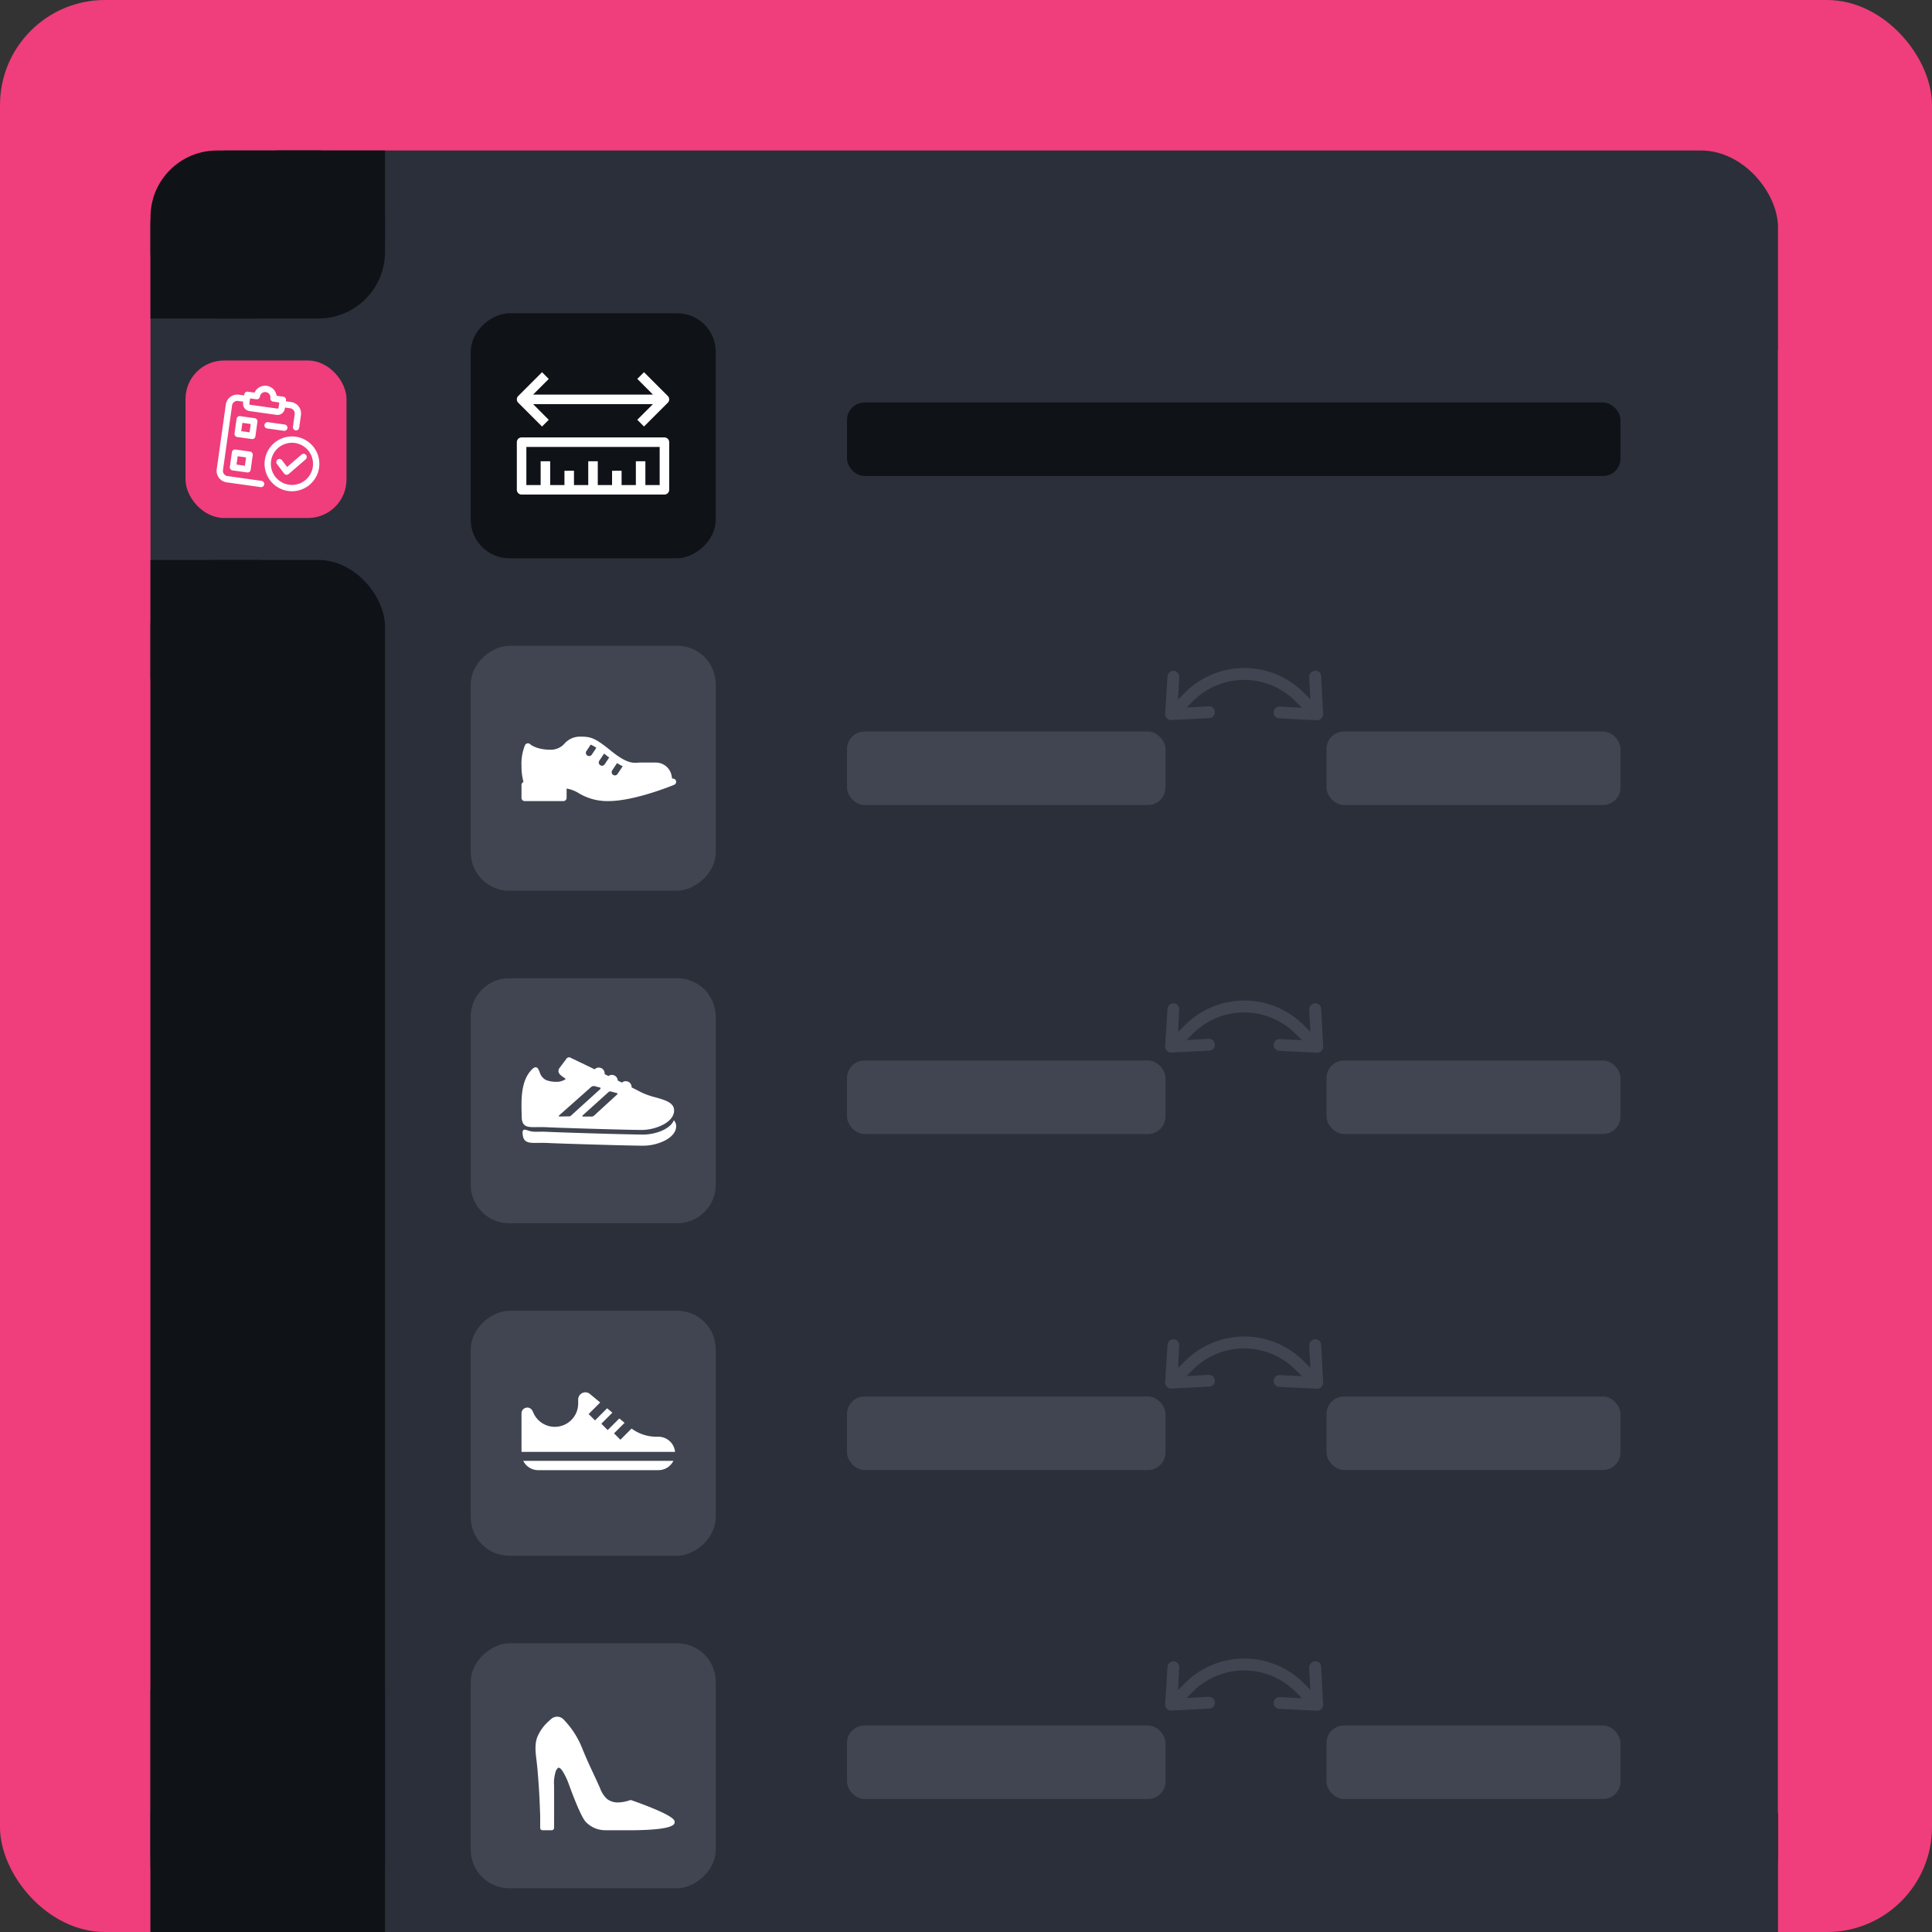 <svg xmlns="http://www.w3.org/2000/svg" width="552" height="552" viewBox="0 0 552 552">
  <rect x="0" y="0" width="552" height="552" fill="#333333" stroke="none"/>
  <g id="Group_4243" data-name="Group 4243" transform="translate(-1018 -8268)">
    <g id="Group_3590" data-name="Group 3590" transform="translate(657 3228)">
      <g id="Group_2283" data-name="Group 2283" transform="translate(-644 -2600)">
        <rect id="Rectangle_6378" data-name="Rectangle 6378" width="30" height="80" transform="translate(1048 8112)" fill="#282b31"/>
        <rect id="Rectangle_2755" data-name="Rectangle 2755" width="552" height="552" rx="30" transform="translate(1005 7640)" fill="#ef3e7b"/>
        <rect id="Rectangle_2756" data-name="Rectangle 2756" width="465" height="509" rx="22" transform="translate(1048 7683)" fill="#2a2f39"/>
        <rect id="Rectangle_2758" data-name="Rectangle 2758" width="465" height="34" transform="translate(1048 8158)" fill="#2a2f39"/>
        <rect id="Rectangle_1621" data-name="Rectangle 1621" width="67" height="48" rx="19" transform="translate(1048 7683)" fill="#0f1318"/>
        <rect id="Rectangle_1622" data-name="Rectangle 1622" width="31" height="27" transform="translate(1084 7683)" fill="#0f1318"/>
        <rect id="Rectangle_1624" data-name="Rectangle 1624" width="46" height="45" rx="11" transform="translate(1058 7818)" fill="#50a5a8"/>
        <rect id="Rectangle_1627" data-name="Rectangle 1627" width="31" height="28" transform="translate(1048 7703)" fill="#0f1318"/>
        <rect id="Rectangle_1628" data-name="Rectangle 1628" width="67" height="392" rx="19" transform="translate(1048 7800)" fill="#0f1318"/>
        <rect id="Rectangle_1629" data-name="Rectangle 1629" width="31" height="34" transform="translate(1048 7800)" fill="#0f1318"/>
        <rect id="Rectangle_1630" data-name="Rectangle 1630" width="67" height="69" transform="translate(1048 8123)" fill="#0f1318"/>
        <rect id="Rectangle_1631" data-name="Rectangle 1631" width="46" height="45" rx="11" transform="translate(1058 7743)" fill="#ef3e7b"/>
        <rect id="Rectangle_3898" data-name="Rectangle 3898" width="70" height="70" rx="11" transform="translate(1209.5 7729.5) rotate(90)" fill="#0f1318"/>
        <rect id="Rectangle_5482" data-name="Rectangle 5482" width="70" height="70" rx="11" transform="translate(1209.5 7824.5) rotate(90)" fill="#404551"/>
        <path id="Path_32276" data-name="Path 32276" d="M11,0H59A11,11,0,0,1,70,11V59A11,11,0,0,1,59,70H11A11,11,0,0,1,0,59V11A11,11,0,0,1,11,0Z" transform="translate(1209.5 7919.5) rotate(90)" fill="#404551"/>
        <rect id="Rectangle_5484" data-name="Rectangle 5484" width="70" height="70" rx="11" transform="translate(1209.5 8014.5) rotate(90)" fill="#404551"/>
        <rect id="Rectangle_5485" data-name="Rectangle 5485" width="70" height="70" rx="11" transform="translate(1209.5 8109.5) rotate(90)" fill="#404551"/>
        <rect id="Rectangle_5487" data-name="Rectangle 5487" width="221" height="21" rx="5" transform="translate(1247 7755)" fill="#0f1318"/>
        <rect id="Rectangle_5488" data-name="Rectangle 5488" width="91" height="21" rx="5" transform="translate(1247 7849)" fill="#404551"/>
        <rect id="Rectangle_5489" data-name="Rectangle 5489" width="84" height="21" rx="5" transform="translate(1384 7849)" fill="#404551"/>
        <rect id="Rectangle_5490" data-name="Rectangle 5490" width="91" height="21" rx="5" transform="translate(1247 7943)" fill="#404551"/>
        <rect id="Rectangle_5491" data-name="Rectangle 5491" width="84" height="21" rx="5" transform="translate(1384 7943)" fill="#404551"/>
        <rect id="Rectangle_5492" data-name="Rectangle 5492" width="91" height="21" rx="5" transform="translate(1247 8039)" fill="#404551"/>
        <rect id="Rectangle_5493" data-name="Rectangle 5493" width="84" height="21" rx="5" transform="translate(1384 8039)" fill="#404551"/>
        <rect id="Rectangle_5494" data-name="Rectangle 5494" width="91" height="21" rx="5" transform="translate(1247 8133)" fill="#404551"/>
        <rect id="Rectangle_5495" data-name="Rectangle 5495" width="84" height="21" rx="5" transform="translate(1384 8133)" fill="#404551"/>
        <rect id="Rectangle_6443" data-name="Rectangle 6443" width="36" height="418" transform="translate(1513 7740)" fill="#ef3e7b"/>
      </g>
      <g id="clipboard" transform="translate(426.484 5148.73) rotate(8)">
        <path id="Path_29469" data-name="Path 29469" d="M8.117,14.02H3.9a.9.9,0,0,1-.9-.9V8.9A.9.9,0,0,1,3.9,8H8.117a.9.9,0,0,1,.9.9v4.214A.9.9,0,0,1,8.117,14.02ZM4.806,12.214H7.214V9.806H4.806Z" transform="translate(0.612 1.633)" fill="#fff"/>
        <path id="Path_29470" data-name="Path 29470" d="M8.117,22.02H3.9a.9.9,0,0,1-.9-.9V16.9a.9.9,0,0,1,.9-.9H8.117a.9.9,0,0,1,.9.9v4.214A.9.9,0,0,1,8.117,22.02ZM4.806,20.214H7.214V17.806H4.806Z" transform="translate(0.612 3.266)" fill="#fff"/>
        <path id="Path_29471" data-name="Path 29471" d="M15.469,10.306H10.653a.9.9,0,0,1,0-1.806h4.816a.9.9,0,1,1,0,1.806Z" transform="translate(1.99 1.735)" fill="#fff"/>
        <path id="Path_29472" data-name="Path 29472" d="M18.827,26.653a7.827,7.827,0,1,1,7.827-7.827A7.836,7.836,0,0,1,18.827,26.653Zm0-13.847a6.02,6.02,0,1,0,6.02,6.02A6.027,6.027,0,0,0,18.827,12.806Z" transform="translate(2.245 2.245)" fill="#fff"/>
        <path id="Path_29473" data-name="Path 29473" d="M17.061,21.373a.9.9,0,0,1-.638-.265L14.015,18.7a.9.9,0,0,1,1.278-1.278l1.727,1.725L20.6,15.058a.9.9,0,1,1,1.359,1.188l-4.214,4.816a.905.905,0,0,1-.649.308Z" transform="translate(2.806 3.01)" fill="#fff"/>
        <path id="Path_29474" data-name="Path 29474" d="M18.195,10.839a.9.9,0,0,1-.9-.9V6.311a1.507,1.507,0,0,0-1.505-1.505H13.523a.9.9,0,1,1,0-1.806h2.264A3.315,3.315,0,0,1,19.1,6.311V9.936A.9.9,0,0,1,18.195,10.839Z" transform="translate(2.576 0.612)" fill="#fff"/>
        <path id="Path_29475" data-name="Path 29475" d="M13.137,28.286H3.311A3.314,3.314,0,0,1,0,24.975V6.311A3.314,3.314,0,0,1,3.311,3H5.575a.9.9,0,0,1,0,1.806H3.311A1.507,1.507,0,0,0,1.806,6.311V24.975A1.507,1.507,0,0,0,3.311,26.48h9.825a.9.9,0,0,1,0,1.806Z" transform="translate(0 0.612)" fill="#fff"/>
        <path id="Path_29476" data-name="Path 29476" d="M13.934,7.827H6.107A2.109,2.109,0,0,1,4,5.719V3.311a.9.9,0,0,1,.9-.9H6.834a3.312,3.312,0,0,1,6.372,0h1.931a.9.9,0,0,1,.9.9V5.719A2.109,2.109,0,0,1,13.934,7.827ZM5.806,4.214V5.719a.3.3,0,0,0,.3.3h7.827a.3.3,0,0,0,.3-.3V4.214H12.429a.9.9,0,0,1-.9-.9,1.505,1.505,0,0,0-3.01,0,.9.9,0,0,1-.9.9Z" transform="translate(0.816)" fill="#fff"/>
      </g>
      <g id="high-heels" transform="translate(514 5483.302)">
        <g id="Group_1708" data-name="Group 1708" transform="translate(-0.001 47.184)">
          <path id="Path_19304" data-name="Path 19304" d="M39.453,76.551c-1.67-1.9-11-5.145-12.058-5.509a.665.665,0,0,0-.426,0,10.951,10.951,0,0,1-3.278.637,5.062,5.062,0,0,1-3.175-.93,7.567,7.567,0,0,1-2.039-3.066c-.661-1.509-1.363-3.016-2.043-4.473l-.689-1.479c-.967-2.088-1.794-4-2.526-5.833A25.16,25.16,0,0,0,8,47.95a2.537,2.537,0,0,0-3.443-.176q-.393.331-.767.682A12.558,12.558,0,0,0,.523,52.983c-.8,2.062-.51,4.434-.25,6.527l.012.1c.244,1.969.4,3.993.536,5.779.172,2.263.3,4.556.39,6.814l.046,1.118c.034.781.068,1.57.083,2.339.008.408,0,1.592,0,2.47l0,.83A.662.662,0,0,0,2,79.62h2.65a.689.689,0,0,0,.663-.692c0-.54.013-8.072,0-11.236,0-.367-.007-.69-.012-.984a10.387,10.387,0,0,1,.366-3.494A2.456,2.456,0,0,1,6.458,61.8a.328.328,0,0,1,.287-.019c.546.175,1.028,1,1.353,1.562A19.377,19.377,0,0,1,9.37,66.062c.018.044.064.173.135.369,2.258,6.181,3.913,9.841,4.919,10.879a7.729,7.729,0,0,0,5.525,2.31h8.362c4.822-.058,10.707-.436,11.363-1.909A1.051,1.051,0,0,0,39.453,76.551Z" transform="translate(0.001 -47.184)" fill="#fff"/>
        </g>
      </g>
      <g id="shoe" transform="translate(510 5311.596)">
        <g id="Group_1701" data-name="Group 1701" transform="translate(0 126.209)">
          <g id="Group_1700" data-name="Group 1700">
            <path id="Path_19296" data-name="Path 19296" d="M39.115,138.9h-.574a11.953,11.953,0,0,1-7.09-2.337l-3.193,3.193-1.819-1.819,3.012-3.012-1.5-1.251-3.322,3.322-1.819-1.819,3.155-3.155-1.5-1.251-3.465,3.465-1.819-1.819,3.3-3.3-2.921-2.431a2.051,2.051,0,0,0-3.364,1.577v1.117A6.678,6.678,0,0,1,3.459,132.2l-.314-.674a1.65,1.65,0,0,0-3.145.7v11H43.871A4.784,4.784,0,0,0,39.115,138.9Z" transform="translate(0 -126.209)" fill="#fff"/>
          </g>
        </g>
        <g id="Group_1703" data-name="Group 1703" transform="translate(0.496 145.79)">
          <g id="Group_1702" data-name="Group 1702">
            <path id="Path_19297" data-name="Path 19297" d="M5.787,354.731a4.782,4.782,0,0,0,4.282,2.661H44.407a4.782,4.782,0,0,0,4.282-2.661Z" transform="translate(-5.787 -354.731)" fill="#fff"/>
          </g>
        </g>
      </g>
      <g id="sport-shoe" transform="translate(509.998 5244.754)">
        <path id="Path_19328" data-name="Path 19328" d="M46.629,282.481l-.228-.335-.189.358c-1.23,2.337-5.321,3.734-8.564,3.734-4.13,0-24.522-.621-27.177-.772-.525-.031-1.073-.046-1.725-.046-.4,0-.78.005-1.144.01-.316,0-.613.008-.893.008a6.6,6.6,0,0,1-2.115-.4,2.993,2.993,0,0,0-.83-.2.555.555,0,0,0-.413.157.887.887,0,0,0-.19.665c.041,2.748,1.5,2.961,3.547,2.961.282,0,.582,0,.9-.008.362,0,.736-.01,1.137-.01.642,0,1.182.014,1.7.045,2.658.151,23.071.773,27.205.773a14.035,14.035,0,0,0,6.205-1.49c2.056-1.074,3.189-2.519,3.189-4.07A2.406,2.406,0,0,0,46.629,282.481Z" transform="translate(-2.852 -166.831)" fill="#fff"/>
        <path id="Path_19329" data-name="Path 19329" d="M3.581,117.289c.28,0,.577,0,.893-.008.359,0,.73-.01,1.128-.01.639,0,1.173.014,1.684.045,2.637.151,22.891.773,26.994.773a13.839,13.839,0,0,0,6.159-1.491c2.041-1.074,3.165-2.519,3.165-4.069,0-2.248-2.565-2.974-5.28-3.743a21.757,21.757,0,0,1-4.305-1.546c-.583-.313-1.471-.767-2.554-1.309,0-.031,0-.062,0-.094a1.676,1.676,0,0,0-2.767-1.275l-1.2-.59a1.674,1.674,0,0,0-2.651-1.293l-1.1-.534a1.677,1.677,0,0,0-2.855-1.382c-3.578-1.728-6.511-3.131-6.774-3.256a.919.919,0,0,0-.518-.167.935.935,0,0,0-.743.376l-1.976,2.65a1.4,1.4,0,0,0-.309,1.075c.118.7.843,1.2,1.425,1.6a2.827,2.827,0,0,1,.632.511l0,0a4.582,4.582,0,0,1-2.884.784,7.968,7.968,0,0,1-2.692-.488,3.641,3.641,0,0,1-1.874-2.326c-.3-.721-.556-1.344-1.128-1.344-.434,0-.936.39-1.682,1.305C-.168,104.7-.05,109.627.037,113.222c.009.385.018.755.023,1.106C.1,117.076,1.545,117.289,3.581,117.289ZM24.826,107.3a.8.8,0,0,1,.727-.2c.35.1,1.177.327,1.683.453.433.108.042.448.042.448l-6.568,6.012a1.081,1.081,0,0,1-.678.247c-.654,0-1.923,0-2.44,0-.43,0-.073-.363-.073-.363Zm-5-1.419a1.21,1.21,0,0,1,1.115-.307c.308.1,1.032.277,1.494.406.395.11-.024.518-.024.518l-8.13,7.371a.909.909,0,0,1-.827.344c-.715,0-2.08.033-2.638.033-.316,0-.035-.339-.035-.339Z" transform="translate(0 0)" fill="#fff"/>
      </g>
      <g id="shoe_1_" data-name="shoe (1)" transform="translate(510 5101.135)">
        <g id="Group_1720" data-name="Group 1720" transform="translate(0 149.334)">
          <path id="Path_19330" data-name="Path 19330" d="M44.118,161.89a.918.918,0,0,0-1.07-.542l-.16-.858a4.6,4.6,0,0,0-4.526-3.751h-4.3c-.264,0-.527.016-.8.032-1.546.1-3.278.2-7.827-3.492-4.65-3.779-5.754-3.947-8.866-3.947a5.852,5.852,0,0,0-4.245,1.954,5.25,5.25,0,0,1-4.04,1.787c-4.1,0-5.786-1.557-5.8-1.565a.908.908,0,0,0-.8-.256.925.925,0,0,0-.676.5A14.115,14.115,0,0,0,0,157.661a17.251,17.251,0,0,0,.569,4.632.919.919,0,0,0-.569.85v3.682a.92.92,0,0,0,.921.921H11.968a.92.92,0,0,0,.921-.921V164.16a9.668,9.668,0,0,1,3.454,1.321,15.806,15.806,0,0,0,8.514,2.265c7.462,0,18.306-4.463,18.764-4.652A.922.922,0,0,0,44.118,161.89ZM20.1,154.447a.921.921,0,1,1-1.532-1.021l1.208-1.812a9.822,9.822,0,0,1,1.607.908Zm3.682,2.762a.921.921,0,1,1-1.532-1.021l1.345-2.018c.228.181.429.336.681.54.278.226.515.392.776.593Zm3.682,2.762a.921.921,0,1,1-1.532-1.021L27.3,156.89a16.579,16.579,0,0,0,1.613.9Z" transform="translate(0 -149.334)" fill="#fff"/>
        </g>
      </g>
      <g id="double-arrow" transform="translate(745.326 5239.451) rotate(135)">
        <path id="Path_32273" data-name="Path 32273" d="M39.515,30.647l-8-7.228a1.684,1.684,0,1,0-2.3,2.461l4.743,4.252H31.346A20.694,20.694,0,0,1,10.675,9.461v-2.7L14.927,11.5a1.684,1.684,0,1,0,2.461-2.3l-7.228-8a1.752,1.752,0,0,0-2.469,0L.47,9.215a1.645,1.645,0,0,0,.082,2.379,1.842,1.842,0,0,0,2.469-.082L7.274,6.77v2.7A23.964,23.964,0,0,0,31.265,33.46h2.8L29.229,37.8a1.721,1.721,0,0,0-.082,2.379,1.751,1.751,0,0,0,2.379.082l8-7.057A1.7,1.7,0,0,0,39.515,30.647Z" transform="translate(0)" fill="#404551"/>
      </g>
      <g id="double-arrow-2" data-name="double-arrow" transform="translate(745.326 5334.451) rotate(135)">
        <path id="Path_32273-2" data-name="Path 32273" d="M39.515,30.647l-8-7.228a1.684,1.684,0,1,0-2.3,2.461l4.743,4.252H31.346A20.694,20.694,0,0,1,10.675,9.461v-2.7L14.927,11.5a1.684,1.684,0,1,0,2.461-2.3l-7.228-8a1.752,1.752,0,0,0-2.469,0L.47,9.215a1.645,1.645,0,0,0,.082,2.379,1.842,1.842,0,0,0,2.469-.082L7.274,6.77v2.7A23.964,23.964,0,0,0,31.265,33.46h2.8L29.229,37.8a1.721,1.721,0,0,0-.082,2.379,1.751,1.751,0,0,0,2.379.082l8-7.057A1.7,1.7,0,0,0,39.515,30.647Z" transform="translate(0)" fill="#404551"/>
      </g>
      <g id="double-arrow-3" data-name="double-arrow" transform="translate(745.326 5430.451) rotate(135)">
        <path id="Path_32273-3" data-name="Path 32273" d="M39.515,30.647l-8-7.228a1.684,1.684,0,1,0-2.3,2.461l4.743,4.252H31.346A20.694,20.694,0,0,1,10.675,9.461v-2.7L14.927,11.5a1.684,1.684,0,1,0,2.461-2.3l-7.228-8a1.752,1.752,0,0,0-2.469,0L.47,9.215a1.645,1.645,0,0,0,.082,2.379,1.842,1.842,0,0,0,2.469-.082L7.274,6.77v2.7A23.964,23.964,0,0,0,31.265,33.46h2.8L29.229,37.8a1.721,1.721,0,0,0-.082,2.379,1.751,1.751,0,0,0,2.379.082l8-7.057A1.7,1.7,0,0,0,39.515,30.647Z" transform="translate(0)" fill="#404551"/>
      </g>
      <g id="double-arrow-4" data-name="double-arrow" transform="translate(745.326 5522.451) rotate(135)">
        <path id="Path_32273-4" data-name="Path 32273" d="M39.515,30.647l-8-7.228a1.684,1.684,0,1,0-2.3,2.461l4.743,4.252H31.346A20.694,20.694,0,0,1,10.675,9.461v-2.7L14.927,11.5a1.684,1.684,0,1,0,2.461-2.3l-7.228-8a1.752,1.752,0,0,0-2.469,0L.47,9.215a1.645,1.645,0,0,0,.082,2.379,1.842,1.842,0,0,0,2.469-.082L7.274,6.77v2.7A23.964,23.964,0,0,0,31.265,33.46h2.8L29.229,37.8a1.721,1.721,0,0,0-.082,2.379,1.751,1.751,0,0,0,2.379.082l8-7.057A1.7,1.7,0,0,0,39.515,30.647Z" transform="translate(0)" fill="#404551"/>
      </g>
      <g id="scale_1_" data-name="scale (1)" transform="translate(508.668 5231.639) rotate(-90)">
        <g id="Group_2934" data-name="Group 2934" transform="translate(50.333)">
          <g id="Group_2933" data-name="Group 2933" transform="translate(0)">
            <path id="Path_32274" data-name="Path 32274" d="M65.3.013h-13.6a1.36,1.36,0,0,0-1.36,1.36V42.181a1.36,1.36,0,0,0,1.36,1.36H65.3a1.36,1.36,0,0,0,1.36-1.36V1.373A1.36,1.36,0,0,0,65.3.013Zm-1.36,40.808H53.054V36.74h6.8V34.02h-6.8V29.939h4.081V27.218H53.054V23.138h6.8V20.417h-6.8V16.336h4.081V13.616H53.054V9.535h6.8V6.814h-6.8V2.734H63.936Z" transform="translate(-50.333 -0.012)" fill="#fff"/>
            <path id="Path_32275" data-name="Path 32275" d="M292.589,34.416,288.1,38.891V4.64l4.475,4.475L294.494,7.2l-6.8-6.8a1.36,1.36,0,0,0-1.918,0l-6.8,6.8,1.918,1.918L285.38,4.64V38.891L280.9,34.416l-1.918,1.918,6.8,6.8a1.36,1.36,0,0,0,1.918,0l6.8-6.8Z" transform="translate(-259.535 0)" fill="#fff"/>
          </g>
        </g>
      </g>
    </g>
  </g>
</svg>
